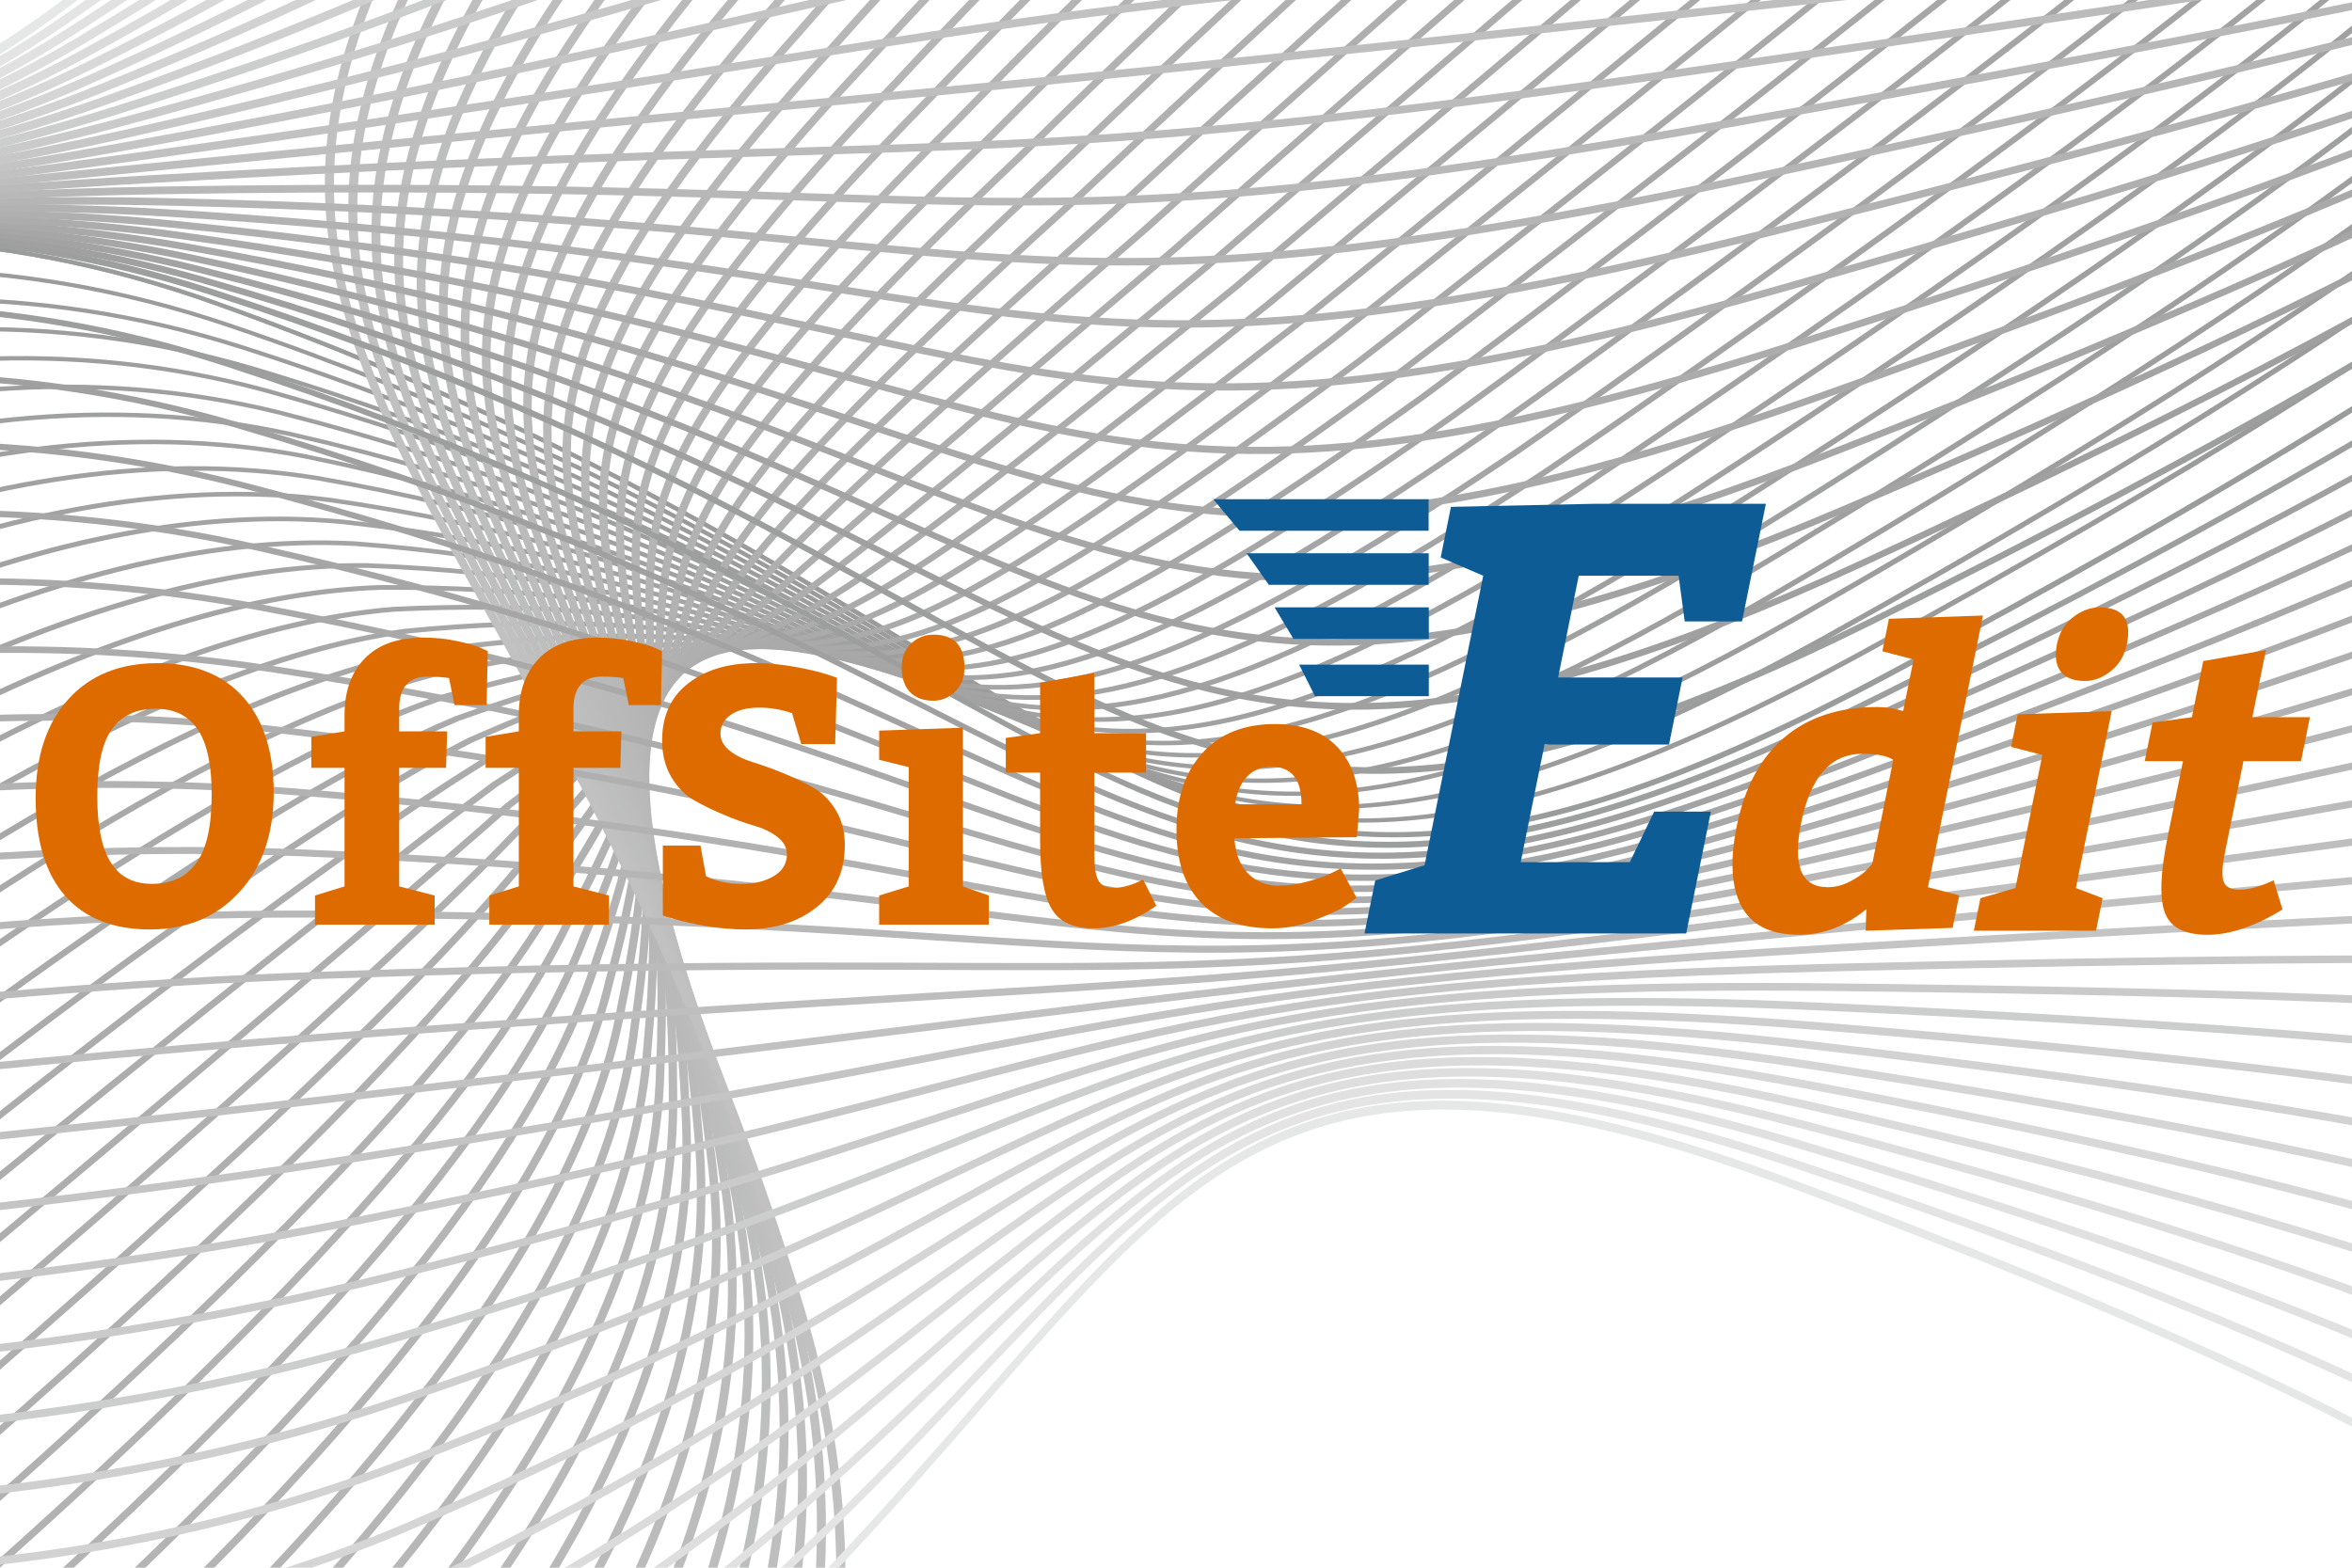 <?xml version="1.0" encoding="UTF-8" standalone="no"?>
<!-- Created with PhotoLine 24.01 (www.pl32.de) -->
<!DOCTYPE svg PUBLIC "-//W3C//DTD SVG 1.1//EN" "http://www.w3.org/Graphics/SVG/1.1/DTD/svg11.dtd">
<svg width="900" height="600" viewBox="0 0 900 600" version="1.1" xmlns="http://www.w3.org/2000/svg" xmlns:xlink="http://www.w3.org/1999/xlink">
  <g id="Vektor" transform="matrix(0.815 -0.079 0.107 1.06 -542.094 35.411)">
    <path transform="matrix(0.98 0.125 -0.136 0.744 67.407 46.669)" stroke-width="2" fill="none" stroke="#9a9b9b" d="M-77.17 370.74 C-52.15 349.24 273.75 -124.91 695.59 -2.22 C1139.37 126.86 1142.72 336.5 1486.98 122.01 C1831.24 -92.48 1872.4 -169.59 1872.4 -169.59"/>
  </g>
  <g id="Vektor" transform="matrix(0.159 -0.747 -1.136 -0.242 336.923 1092.724)">
    <path stroke-width="2.03" fill="none" stroke="#9a9b9b" d="M679.7 881.83 C705.66 866.98 1243.97 696.23 1181.34 389.24 C1115.45 66.28 899.78 39.48 1173.11 -174.32 C1189.25 -186.95 1204.75 -198.91 1219.61 -210.22 C1456.26 -390.36 1532.18 -407.67 1532.18 -407.67"/>
    <path stroke-width="2.05" fill="none" stroke="#9b9b9c" d="M663.64 869.46 C689.64 854.65 1224.6 680.83 1171.95 383.65 C1115.99 70.8 905.07 47.75 1178.96 -163.09 C1195.2 -175.56 1210.84 -187.39 1225.88 -198.62 C1465.36 -377.38 1540.74 -395.45 1540.74 -395.45"/>
    <path stroke-width="2.07" fill="none" stroke="#9c9c9c" d="M647.59 857.09 C673.62 842.32 1205.22 665.44 1162.56 378.06 C1116.53 75.31 910.36 56.02 1184.82 -151.85 C1201.16 -164.16 1216.93 -175.87 1232.16 -187.02 C1474.47 -364.39 1549.3 -383.22 1549.3 -383.22"/>
    <path stroke-width="2.09" fill="none" stroke="#9d9d9d" d="M631.53 844.71 C657.59 829.99 1185.85 650.04 1153.18 372.46 C1117.07 79.82 915.65 64.29 1190.68 -140.62 C1207.11 -152.77 1223.01 -164.36 1238.43 -175.42 C1483.57 -351.41 1557.85 -370.99 1557.85 -370.99"/>
    <path stroke-width="2.12" fill="none" stroke="#9e9e9e" d="M615.48 832.34 C641.57 817.66 1166.47 634.65 1143.79 366.87 C1117.6 84.33 920.93 72.56 1196.53 -129.38 C1213.06 -141.38 1229.1 -152.84 1244.71 -163.82 C1492.67 -338.42 1566.41 -358.77 1566.41 -358.77"/>
    <path stroke-width="2.14" fill="none" stroke="#9f9f9f" d="M599.43 819.97 C625.55 805.33 1147.1 619.25 1134.4 361.28 C1118.14 88.84 926.22 80.83 1202.39 -118.15 C1219.01 -129.98 1235.19 -141.32 1250.99 -152.22 C1501.77 -325.44 1574.97 -346.54 1574.97 -346.54"/>
    <path stroke-width="2.16" fill="none" stroke="#9fa0a0" d="M583.37 807.59 C609.53 793 1127.72 603.86 1125.01 355.69 C1118.68 93.36 931.51 89.09 1208.25 -106.91 C1224.96 -118.59 1241.28 -129.81 1257.26 -140.62 C1510.88 -312.45 1583.52 -334.31 1583.52 -334.31"/>
    <path stroke-width="2.18" fill="none" stroke="#a0a0a1" d="M567.32 795.22 C593.51 780.67 1108.35 588.46 1115.63 350.1 C1119.22 97.87 936.8 97.36 1214.1 -95.68 C1230.91 -107.19 1247.37 -118.29 1263.54 -129.02 C1519.98 -299.47 1592.08 -322.08 1592.08 -322.08"/>
    <path stroke-width="2.2" fill="none" stroke="#a1a1a1" d="M551.27 782.85 C577.49 768.34 1088.98 573.06 1106.24 344.51 C1119.76 102.38 942.09 105.63 1219.96 -84.44 C1236.86 -95.8 1253.46 -106.78 1269.81 -117.42 C1529.08 -286.48 1600.64 -309.86 1600.64 -309.86"/>
    <path stroke-width="2.22" fill="none" stroke="#a2a2a2" d="M535.21 770.48 C561.47 756.02 1069.6 557.67 1096.85 338.91 C1120.29 106.89 947.38 113.9 1225.82 -73.21 C1242.81 -84.41 1259.55 -95.26 1276.09 -105.81 C1538.18 -273.49 1609.2 -297.63 1609.2 -297.63"/>
    <path stroke-width="2.25" fill="none" stroke="#a3a3a3" d="M519.16 758.1 C545.45 743.69 1050.23 542.27 1087.46 333.32 C1120.83 111.4 952.66 122.17 1231.67 -61.98 C1248.76 -73.01 1265.64 -83.74 1282.36 -94.21 C1547.28 -260.51 1617.75 -285.4 1617.75 -285.4"/>
    <path stroke-width="2.27" fill="none" stroke="#a4a4a4" d="M503.11 745.73 C529.43 731.36 1030.85 526.88 1078.08 327.73 C1121.37 115.92 957.95 130.44 1237.53 -50.74 C1254.71 -61.62 1271.72 -72.23 1288.64 -82.61 C1556.39 -247.52 1626.31 -273.17 1626.31 -273.17"/>
    <path stroke-width="2.29" fill="none" stroke="#a5a5a5" d="M487.05 733.36 C513.4 719.03 1011.48 511.48 1068.69 322.14 C1121.91 120.43 963.24 138.71 1243.39 -39.51 C1260.66 -50.22 1277.81 -60.71 1294.92 -71.01 C1565.49 -234.54 1634.87 -260.95 1634.87 -260.95"/>
    <path stroke-width="2.31" fill="none" stroke="#a5a5a6" d="M471 720.99 C497.38 706.7 992.11 496.09 1059.3 316.55 C1122.45 124.94 968.53 146.98 1249.24 -28.27 C1266.61 -38.83 1283.9 -49.19 1301.19 -59.41 C1574.59 -221.55 1643.43 -248.72 1643.43 -248.72"/>
    <path stroke-width="2.33" fill="none" stroke="#a6a6a7" d="M454.94 708.61 C481.36 694.37 972.73 480.69 1049.91 310.96 C1122.98 129.45 973.82 155.24 1255.1 -17.04 C1272.56 -27.44 1289.99 -37.68 1307.47 -47.81 C1583.69 -208.57 1651.98 -236.49 1651.98 -236.49"/>
    <path stroke-width="2.35" fill="none" stroke="#a7a7a7" d="M438.89 696.24 C465.34 682.04 953.36 465.29 1040.53 305.37 C1123.52 133.96 979.1 163.51 1260.96 -5.8 C1278.51 -16.04 1296.08 -26.16 1313.74 -36.21 C1592.79 -195.58 1660.54 -224.26 1660.54 -224.26"/>
    <path stroke-width="2.38" fill="none" stroke="#a8a8a8" d="M422.84 683.87 C449.32 669.71 933.98 449.9 1031.14 299.77 C1124.06 138.47 984.39 171.78 1266.81 5.43 C1284.46 -4.65 1302.17 -14.64 1320.02 -24.61 C1601.9 -182.6 1669.1 -212.04 1669.1 -212.04"/>
    <path stroke-width="2.4" fill="none" stroke="#a9a9a9" d="M406.78 671.5 C433.3 657.38 914.61 434.5 1021.75 294.18 C1124.6 142.99 989.68 180.05 1272.67 16.66 C1290.41 6.75 1308.26 -3.13 1326.29 -13.01 C1611 -169.61 1677.65 -199.81 1677.65 -199.81"/>
    <path stroke-width="2.42" fill="none" stroke="#aaaaaa" d="M390.73 659.12 C417.28 645.05 895.23 419.11 1012.36 288.59 C1125.14 147.5 994.97 188.32 1278.53 27.9 C1296.37 18.14 1314.35 8.39 1332.57 -1.41 C1620.1 -156.62 1686.21 -187.58 1686.21 -187.58"/>
    <path stroke-width="2.44" fill="none" stroke="#aaaaab" d="M374.68 646.75 C401.26 632.72 875.86 403.71 1002.98 283 C1125.67 152.01 1000.26 196.59 1284.38 39.13 C1302.32 29.54 1320.44 19.9 1338.85 10.19 C1629.2 -143.64 1694.77 -175.36 1694.77 -175.36"/>
    <path stroke-width="2.46" fill="none" stroke="#ababac" d="M358.62 634.38 C385.24 620.39 856.49 388.32 993.59 277.41 C1126.21 156.52 1005.55 204.86 1290.24 50.37 C1308.27 40.93 1326.52 31.42 1345.12 21.79 C1638.31 -130.65 1703.33 -163.13 1703.33 -163.13"/>
    <path stroke-width="2.49" fill="none" stroke="#acacac" d="M342.57 622.01 C369.21 608.06 837.11 372.92 984.2 271.82 C1126.75 161.03 1010.83 213.13 1296.1 61.6 C1314.22 52.32 1332.61 42.94 1351.4 33.39 C1647.41 -117.67 1711.88 -150.9 1711.88 -150.9"/>
    <path stroke-width="2.51" fill="none" stroke="#adadad" d="M326.51 609.63 C353.19 595.74 817.74 357.53 974.81 266.23 C1127.29 165.55 1016.12 221.4 1301.95 72.84 C1320.17 63.72 1338.7 54.45 1357.67 44.99 C1656.51 -104.68 1720.44 -138.67 1720.44 -138.67"/>
    <path stroke-width="2.53" fill="none" stroke="#aeaeae" d="M310.46 597.26 C337.17 583.41 798.36 342.13 965.43 260.63 C1127.83 170.06 1021.41 229.66 1307.81 84.07 C1326.12 75.11 1344.79 65.97 1363.95 56.59 C1665.61 -91.7 1729 -126.45 1729 -126.45"/>
    <path stroke-width="2.55" fill="none" stroke="#afafaf" d="M294.41 584.89 C321.15 571.08 778.99 326.73 956.04 255.04 C1128.36 174.57 1026.7 237.93 1313.67 95.31 C1332.07 86.51 1350.88 77.49 1370.22 68.19 C1674.71 -78.71 1737.55 -114.22 1737.55 -114.22"/>
    <path stroke-width="2.57" fill="none" stroke="#afafb0" d="M278.35 572.52 C305.13 558.75 759.62 311.34 946.65 249.45 C1128.9 179.08 1031.99 246.2 1319.53 106.54 C1338.02 97.9 1356.97 89 1376.5 79.79 C1683.82 -65.73 1746.11 -101.99 1746.11 -101.99"/>
    <path stroke-width="2.59" fill="none" stroke="#b0b0b1" d="M262.3 560.14 C289.11 546.42 740.24 295.94 937.26 243.86 C1129.44 183.59 1037.27 254.47 1325.38 117.77 C1343.97 109.29 1363.06 100.52 1382.77 91.39 C1692.92 -52.74 1754.67 -89.76 1754.67 -89.76"/>
    <path stroke-width="2.62" fill="none" stroke="#b1b1b1" d="M246.25 547.77 C273.09 534.09 720.87 280.55 927.88 238.27 C1129.98 188.11 1042.56 262.74 1331.24 129.01 C1349.92 120.69 1369.15 112.03 1389.05 102.99 C1702.02 -39.75 1763.23 -77.54 1763.23 -77.54"/>
    <path stroke-width="2.64" fill="none" stroke="#b2b2b2" d="M230.19 535.4 C257.07 521.76 701.49 265.15 918.49 232.68 C1130.52 192.62 1047.85 271.01 1337.1 140.24 C1355.87 132.08 1375.23 123.55 1395.33 114.59 C1711.12 -26.77 1771.78 -65.31 1771.78 -65.31"/>
    <path stroke-width="2.66" fill="none" stroke="#b3b3b3" d="M214.14 523.03 C241.05 509.43 682.12 249.76 909.1 227.09 C1131.05 197.13 1053.14 279.28 1342.95 151.48 C1361.82 143.48 1381.32 135.07 1401.6 126.19 C1720.22 -13.78 1780.34 -53.08 1780.34 -53.08"/>
    <path stroke-width="2.68" fill="none" stroke="#b4b4b4" d="M198.09 510.65 C225.02 497.1 662.74 234.36 899.71 221.49 C1131.59 201.64 1058.43 287.55 1348.81 162.71 C1367.77 154.87 1387.41 146.58 1407.88 137.79 C1729.33 -0.8 1788.9 -40.86 1788.9 -40.86"/>
    <path stroke-width="2.7" fill="none" stroke="#b4b4b5" d="M182.03 498.28 C209 484.77 643.37 218.96 890.33 215.9 C1132.13 206.15 1063.71 295.81 1354.67 173.95 C1373.72 166.26 1393.5 158.1 1414.15 149.39 C1738.43 12.19 1797.46 -28.63 1797.46 -28.63"/>
    <path stroke-width="2.72" fill="none" stroke="#b5b5b6" d="M165.98 485.91 C192.98 472.44 624 203.57 880.94 210.31 C1132.67 210.66 1069 304.08 1360.52 185.18 C1379.67 177.66 1399.59 169.62 1420.43 160.99 C1747.53 25.17 1806.01 -16.4 1806.01 -16.4"/>
    <path stroke-width="2.75" fill="none" stroke="#b6b6b6" d="M149.92 473.54 C176.96 460.11 604.62 188.17 871.55 204.72 C1133.21 215.18 1074.29 312.35 1366.38 196.42 C1385.62 189.05 1405.68 181.13 1426.7 172.59 C1756.63 38.16 1814.57 -4.17 1814.57 -4.17"/>
    <path stroke-width="2.77" fill="none" stroke="#b7b7b7" d="M133.87 461.16 C160.94 447.79 585.25 172.78 862.16 199.13 C1133.75 219.69 1079.58 320.62 1372.24 207.65 C1391.58 200.45 1411.77 192.65 1432.98 184.19 C1765.74 51.14 1823.13 8.05 1823.13 8.05"/>
    <path stroke-width="2.79" fill="none" stroke="#b8b8b8" d="M117.82 448.79 C144.92 435.46 565.87 157.38 852.78 193.54 C1134.28 224.2 1084.87 328.89 1378.09 218.88 C1397.53 211.84 1417.86 204.16 1439.26 195.79 C1774.84 64.13 1831.68 20.28 1831.68 20.28"/>
    <path stroke-width="2.81" fill="none" stroke="#b9b9b9" d="M101.76 436.42 C128.9 423.13 546.5 141.99 843.39 187.95 C1134.82 228.71 1090.16 337.16 1383.95 230.12 C1403.48 223.23 1423.95 215.68 1445.53 207.39 C1783.94 77.12 1840.24 32.51 1840.24 32.51"/>
    <path stroke-width="2.83" fill="none" stroke="#b9b9ba" d="M85.71 424.04 C112.88 410.8 527.12 126.59 834 182.35 C1135.36 233.22 1095.44 345.43 1389.81 241.35 C1409.43 234.63 1430.03 227.2 1451.81 218.99 C1793.04 90.1 1848.8 44.74 1848.8 44.74"/>
    <path stroke-width="2.85" fill="none" stroke="#bababb" d="M69.66 411.67 C96.86 398.47 507.75 111.19 824.61 176.76 C1135.9 237.74 1100.73 353.7 1395.66 252.59 C1415.38 246.02 1436.12 238.71 1458.08 230.59 C1802.14 103.09 1857.36 56.96 1857.36 56.96"/>
    <path stroke-width="2.88" fill="none" stroke="#bbbbbb" d="M53.6 399.3 C80.83 386.14 488.38 95.8 815.23 171.17 C1136.44 242.25 1106.02 361.97 1401.52 263.82 C1421.33 257.42 1442.21 250.23 1464.36 242.19 C1811.25 116.07 1865.91 69.19 1865.91 69.19"/>
    <path stroke-width="2.9" fill="none" stroke="#bcbcbc" d="M37.55 386.93 C64.81 373.81 469 80.4 805.84 165.58 C1136.97 246.76 1111.31 370.23 1407.38 275.06 C1427.28 268.81 1448.3 261.75 1470.63 253.8 C1820.35 129.06 1874.47 81.42 1874.47 81.42"/>
    <path stroke-width="2.92" fill="none" stroke="#bdbdbd" d="M21.49 374.55 C48.79 361.48 449.63 65.01 796.45 159.99 C1137.51 251.27 1116.6 378.5 1413.23 286.29 C1433.23 280.21 1454.39 273.26 1476.91 265.4 C1829.45 142.04 1883.03 93.64 1883.03 93.64"/>
    <path stroke-width="2.94" fill="none" stroke="#bdbebe" d="M5.44 362.18 C32.77 349.15 430.25 49.61 787.06 154.4 C1138.05 255.78 1121.88 386.77 1419.09 297.53 C1439.18 291.6 1460.48 284.78 1483.19 277 C1838.55 155.03 1891.59 105.87 1891.59 105.87"/>
    <path stroke-width="2.96" fill="none" stroke="#bebebf" d="M-10.61 349.81 C16.75 336.82 410.88 34.22 777.68 148.81 C1138.59 260.3 1127.17 395.04 1424.95 308.76 C1445.13 302.99 1466.57 296.3 1489.46 288.6 C1847.66 168.02 1900.14 118.1 1900.14 118.1"/>
    <path stroke-width="2.99" fill="none" stroke="#bfbfbf" d="M-26.67 337.44 C0.73 324.49 391.51 18.82 768.29 143.21 C1139.13 264.81 1132.46 403.31 1430.8 319.99 C1451.08 314.39 1472.66 307.81 1495.74 300.2 C1856.76 181 1908.7 130.33 1908.7 130.33"/>
    <path stroke-width="3.01" fill="none" stroke="#c0c0c0" d="M-42.72 325.06 C-15.29 312.16 372.13 3.42 758.9 137.62 C1139.66 269.32 1137.75 411.58 1436.66 331.23 C1457.03 325.78 1478.74 319.33 1502.01 311.8 C1865.86 193.99 1917.26 142.55 1917.26 142.55"/>
    <path stroke-width="3.03" fill="none" stroke="#c1c1c1" d="M-58.77 312.69 C-31.31 299.83 352.76 -11.97 749.51 132.03 C1166.9 283.52 1141.61 439.82 1508.29 323.4 C1874.96 206.97 1925.81 154.78 1925.81 154.78"/>
  </g>
  <g id="Vektor" transform="matrix(0.76 -0.086 -0.137 -1.208 -529.941 227.851)">
    <path stroke-width="2.07" fill="none" stroke="#9d9e9e" d="M-56.02 -98.46 C-26.46 -88.41 389.21 158.33 810.54 38.44 C1253.78 -87.68 1224.06 -213.1 1617.77 -123.28 C2011.47 -33.46 2066.69 7.98 2066.69 7.98"/>
    <path stroke-width="2.11" fill="none" stroke="#a0a0a1" d="M-56.13 -82.02 C-26.66 -72.88 387.75 151.52 808.1 42.18 C1250.3 -72.83 1220.76 -186.98 1613.39 -105.41 C2006.01 -23.84 2061.06 13.85 2061.06 13.85"/>
    <path stroke-width="2.15" fill="none" stroke="#a3a3a4" d="M-56.24 -65.57 C-26.85 -57.35 386.29 144.7 805.66 45.93 C1246.83 -57.99 1217.47 -160.86 1609.01 -87.54 C2000.55 -14.22 2055.42 19.73 2055.42 19.73"/>
    <path stroke-width="2.18" fill="none" stroke="#a6a6a7" d="M-56.35 -49.12 C-27.05 -41.82 384.83 137.89 803.22 49.67 C1243.35 -43.14 1214.17 -134.75 1604.63 -69.68 C1995.09 -4.6 2049.79 25.6 2049.79 25.6"/>
    <path stroke-width="2.22" fill="none" stroke="#a9a9aa" d="M-56.46 -32.68 C-27.24 -26.29 383.37 131.08 800.77 53.41 C1239.88 -28.29 1210.87 -108.63 1600.25 -51.81 C1989.63 5.01 2044.15 31.47 2044.15 31.47"/>
    <path stroke-width="2.26" fill="none" stroke="#acacad" d="M-56.57 -16.23 C-27.43 -10.76 381.92 124.27 798.33 57.16 C1236.4 -13.44 1207.57 -82.51 1595.87 -33.94 C1984.17 14.63 2038.52 37.34 2038.52 37.34"/>
    <path stroke-width="2.3" fill="none" stroke="#afafb0" d="M-56.68 0.21 C-27.63 4.77 380.46 117.46 795.89 60.9 C1232.93 1.41 1204.27 -56.4 1591.49 -16.07 C1978.71 24.25 2032.88 43.21 2032.88 43.21"/>
    <path stroke-width="2.34" fill="none" stroke="#b2b2b2" d="M-56.79 16.66 C-27.82 20.3 379 110.64 793.45 64.65 C1229.45 16.25 1200.98 -30.28 1587.11 1.79 C1973.25 33.86 2027.25 49.09 2027.25 49.09"/>
    <path stroke-width="2.38" fill="none" stroke="#b5b5b5" d="M-56.9 33.11 C-28.02 35.83 377.54 103.83 791.01 68.39 C1225.98 31.1 1197.68 -4.16 1582.73 19.66 C1967.79 43.48 2021.61 54.96 2021.61 54.96"/>
    <path stroke-width="2.42" fill="none" stroke="#b8b8b8" d="M-57.01 49.55 C-28.21 51.36 376.08 97.02 788.57 72.13 C1222.5 45.95 1194.38 21.95 1578.35 37.53 C1962.33 53.1 2015.98 60.83 2015.98 60.83"/>
    <path stroke-width="2.46" fill="none" stroke="#bbbbbb" d="M-57.12 66 C-28.4 66.89 374.63 90.21 786.13 75.88 C1219.03 60.8 1191.08 48.07 1573.97 55.39 C1956.87 62.72 2010.34 66.7 2010.34 66.7"/>
    <path stroke-width="2.5" fill="none" stroke="#bebebe" d="M-57.23 82.45 C-28.6 82.42 373.17 83.4 783.69 79.62 C1215.55 75.65 1187.78 74.19 1569.6 73.26 C1951.41 72.33 2004.71 72.57 2004.71 72.57"/>
    <path stroke-width="2.54" fill="none" stroke="#c1c1c1" d="M-57.34 98.89 C-28.79 97.95 371.71 76.58 781.25 83.36 C1212.08 90.49 1184.49 100.3 1565.22 91.13 C1945.95 81.95 1999.07 78.45 1999.07 78.45"/>
    <path stroke-width="2.58" fill="none" stroke="#c4c4c4" d="M-57.45 115.34 C-28.99 113.48 370.25 69.77 778.81 87.11 C1208.6 105.34 1181.19 126.42 1560.84 108.99 C1940.49 91.57 1993.44 84.32 1993.44 84.32"/>
    <path stroke-width="2.62" fill="none" stroke="#c7c7c7" d="M-57.56 131.78 C-29.18 129.01 368.79 62.96 776.36 90.85 C1205.13 120.19 1177.89 152.54 1556.46 126.86 C1935.02 101.18 1987.8 90.19 1987.8 90.19"/>
    <path stroke-width="2.65" fill="none" stroke="#cacaca" d="M-57.67 148.23 C-29.37 144.54 367.34 56.15 773.92 94.59 C1201.65 135.04 1174.59 178.65 1552.08 144.73 C1929.56 110.8 1982.17 96.06 1982.17 96.06"/>
    <path stroke-width="2.69" fill="none" stroke="#cccdcd" d="M-57.78 164.68 C-29.57 160.07 365.88 49.34 771.48 98.34 C1198.18 149.89 1171.3 204.77 1547.7 162.59 C1924.1 120.42 1976.53 101.93 1976.53 101.93"/>
    <path stroke-width="2.73" fill="none" stroke="#cfcfd0" d="M-57.89 181.12 C-29.76 175.6 364.42 42.52 769.04 102.08 C1194.7 164.74 1168 230.89 1543.32 180.46 C1918.64 130.03 1970.9 107.81 1970.9 107.81"/>
    <path stroke-width="2.77" fill="none" stroke="#d2d2d3" d="M-58 197.57 C-29.96 191.13 362.96 35.71 766.6 105.83 C1191.23 179.58 1164.7 257.01 1538.94 198.33 C1913.18 139.65 1965.26 113.68 1965.26 113.68"/>
    <path stroke-width="2.81" fill="none" stroke="#d5d5d6" d="M-58.11 214.01 C-30.15 206.66 361.5 28.9 764.16 109.57 C1187.75 194.43 1161.4 283.12 1534.56 216.2 C1907.72 149.27 1959.63 119.55 1959.63 119.55"/>
    <path stroke-width="2.85" fill="none" stroke="#d8d8d8" d="M-58.22 230.46 C-30.34 222.19 360.05 22.09 761.72 113.31 C1184.27 209.28 1158.1 309.24 1530.18 234.06 C1902.26 158.89 1953.99 125.42 1953.99 125.42"/>
    <path stroke-width="2.89" fill="none" stroke="#dbdbdb" d="M-58.33 246.91 C-30.54 237.72 358.59 15.28 759.28 117.06 C1180.8 224.13 1154.81 335.36 1525.8 251.93 C1896.8 168.5 1948.35 131.29 1948.35 131.29"/>
    <path stroke-width="2.93" fill="none" stroke="#dedede" d="M-58.44 263.35 C-30.73 253.25 357.13 8.46 756.84 120.8 C1177.32 238.98 1151.51 361.47 1521.43 269.8 C1891.34 178.12 1942.72 137.17 1942.72 137.17"/>
    <path stroke-width="2.97" fill="none" stroke="#e1e1e1" d="M-58.55 279.8 C-30.93 268.78 355.67 1.65 754.4 124.54 C1173.85 253.82 1148.21 387.59 1517.05 287.66 C1885.88 187.74 1937.08 143.04 1937.08 143.04"/>
    <path stroke-width="3.01" fill="none" stroke="#e4e4e4" d="M-58.66 296.25 C-31.12 284.31 354.21 -5.16 751.96 128.29 C1170.37 268.67 1144.91 413.71 1512.67 305.53 C1880.42 197.35 1931.45 148.91 1931.45 148.91"/>
    <path stroke-width="3.05" fill="none" stroke="#e6e7e7" d="M-58.77 312.69 C-31.31 299.83 352.76 -11.97 749.51 132.03 C1166.9 283.52 1141.61 439.82 1508.29 323.4 C1874.96 206.97 1925.81 154.78 1925.81 154.78"/>
  </g>
  <g id="Vektor" transform="matrix(0.697 -0.079 -0.126 -1.108 -326.691 929.865)">
    <path stroke-width="2.07" fill="none" stroke="#9d9e9e" d="M-228.88 512.91 C-196.75 523.91 255.04 793.96 712.97 662.77 C1194.71 524.76 1162.4 387.5 1590.32 485.82 C2018.23 584.14 2078.26 629.49 2078.26 629.49"/>
    <path stroke-width="2.11" fill="none" stroke="#a0a0a1" d="M-222.07 504.9 C-190.14 514.95 258.95 761.73 714.43 641.54 C1193.6 515.11 1161.57 389.59 1587.04 479.32 C2012.5 569.05 2072.16 610.5 2072.16 610.5"/>
    <path stroke-width="2.15" fill="none" stroke="#a3a3a4" d="M-215.27 496.89 C-183.52 505.98 262.86 729.49 715.9 620.31 C1192.48 505.46 1160.74 391.69 1583.75 472.82 C2006.77 553.96 2066.06 591.51 2066.06 591.51"/>
    <path stroke-width="2.18" fill="none" stroke="#a6a6a7" d="M-208.47 488.88 C-176.9 497.02 266.77 697.25 717.36 599.08 C1191.37 495.81 1159.91 393.78 1580.47 466.33 C2001.04 538.88 2059.96 572.53 2059.96 572.53"/>
    <path stroke-width="2.22" fill="none" stroke="#a9a9aa" d="M-201.66 480.87 C-170.28 488.06 270.68 665.01 718.82 577.85 C1190.26 486.16 1159.08 395.87 1577.19 459.83 C1995.31 523.79 2053.87 553.54 2053.87 553.54"/>
    <path stroke-width="2.26" fill="none" stroke="#acacad" d="M-194.86 472.86 C-163.67 479.09 274.59 632.78 720.28 556.62 C1189.15 476.51 1158.25 397.96 1573.91 453.33 C1989.58 508.7 2047.77 534.55 2047.77 534.55"/>
    <path stroke-width="2.3" fill="none" stroke="#afafb0" d="M-188.05 464.85 C-157.05 470.13 278.49 600.54 721.74 535.39 C1188.03 466.86 1157.41 400.06 1570.63 446.84 C1983.85 493.62 2041.67 515.56 2041.67 515.56"/>
    <path stroke-width="2.34" fill="none" stroke="#b2b2b2" d="M-181.25 456.85 C-150.43 461.17 282.4 568.3 723.2 514.16 C1186.92 457.21 1156.58 402.15 1567.35 440.34 C1978.12 478.53 2035.57 496.57 2035.57 496.57"/>
    <path stroke-width="2.38" fill="none" stroke="#b5b5b5" d="M-174.45 448.84 C-143.81 452.21 286.31 536.06 724.67 492.93 C1185.81 447.56 1155.75 404.24 1564.07 433.84 C1972.38 463.44 2029.47 477.58 2029.47 477.58"/>
    <path stroke-width="2.42" fill="none" stroke="#b8b8b8" d="M-167.64 440.83 C-137.2 443.24 290.22 503.83 726.13 471.71 C1184.7 437.91 1154.92 406.34 1560.79 427.35 C1966.65 448.36 2023.38 458.6 2023.38 458.6"/>
    <path stroke-width="2.46" fill="none" stroke="#bbbbbb" d="M-160.84 432.82 C-130.58 434.28 294.13 471.59 727.59 450.48 C1183.58 428.26 1154.09 408.43 1557.51 420.85 C1960.92 433.27 2017.28 439.61 2017.28 439.61"/>
    <path stroke-width="2.5" fill="none" stroke="#bebebe" d="M-154.03 424.81 C-123.96 425.32 298.04 439.35 729.05 429.25 C1182.47 418.61 1153.26 410.52 1554.22 414.35 C1955.19 418.18 2011.18 420.62 2011.18 420.62"/>
    <path stroke-width="2.54" fill="none" stroke="#c1c1c1" d="M-147.23 416.8 C-117.34 416.35 301.95 407.12 730.51 408.02 C1181.36 408.96 1152.42 412.61 1550.94 407.86 C1949.46 403.1 2005.08 401.63 2005.08 401.63"/>
    <path stroke-width="2.58" fill="none" stroke="#c4c4c4" d="M-140.42 408.79 C-110.72 407.39 305.85 374.88 731.97 386.79 C1180.25 399.31 1151.59 414.71 1547.66 401.36 C1943.73 388.01 1998.99 382.64 1998.99 382.64"/>
    <path stroke-width="2.62" fill="none" stroke="#c7c7c7" d="M-133.62 400.79 C-104.11 398.43 309.76 342.64 733.44 365.56 C1179.14 389.67 1150.76 416.8 1544.38 394.86 C1938 372.92 1992.89 363.65 1992.89 363.65"/>
    <path stroke-width="2.65" fill="none" stroke="#cacaca" d="M-126.82 392.78 C-97.49 389.46 313.67 310.4 734.9 344.33 C1178.02 380.02 1149.93 418.89 1541.1 388.37 C1932.27 357.84 1986.79 344.67 1986.79 344.67"/>
    <path stroke-width="2.69" fill="none" stroke="#cccdcd" d="M-120.01 384.77 C-90.87 380.5 317.58 278.17 736.36 323.1 C1176.91 370.37 1149.1 420.99 1537.82 381.87 C1926.54 342.75 1980.69 325.68 1980.69 325.68"/>
    <path stroke-width="2.73" fill="none" stroke="#cfcfd0" d="M-113.21 376.76 C-84.25 371.54 321.49 245.93 737.82 301.87 C1175.8 360.72 1148.27 423.08 1534.54 375.37 C1920.81 327.66 1974.6 306.69 1974.6 306.69"/>
    <path stroke-width="2.77" fill="none" stroke="#d2d2d3" d="M-106.4 368.75 C-77.64 362.58 325.4 213.69 739.28 280.64 C1174.69 351.07 1147.43 425.17 1531.26 368.88 C1915.08 312.58 1968.5 287.7 1968.5 287.7"/>
    <path stroke-width="2.81" fill="none" stroke="#d5d5d6" d="M-99.6 360.74 C-71.02 353.61 329.31 181.45 740.74 259.41 C1173.57 341.42 1146.6 427.27 1527.97 362.38 C1909.35 297.49 1962.4 268.71 1962.4 268.71"/>
    <path stroke-width="2.85" fill="none" stroke="#d8d8d8" d="M-92.79 352.73 C-64.4 344.65 333.21 149.22 742.21 238.18 C1172.46 331.77 1145.77 429.36 1524.69 355.88 C1903.62 282.4 1956.3 249.72 1956.3 249.72"/>
    <path stroke-width="2.89" fill="none" stroke="#dbdbdb" d="M-85.99 344.73 C-57.78 335.69 337.12 116.98 743.67 216.95 C1171.35 322.12 1144.94 431.45 1521.41 349.38 C1897.88 267.32 1950.2 230.73 1950.2 230.73"/>
    <path stroke-width="2.93" fill="none" stroke="#dedede" d="M-79.19 336.72 C-51.17 326.72 341.03 84.74 745.13 195.72 C1170.24 312.47 1144.11 433.54 1518.13 342.89 C1892.15 252.23 1944.11 211.75 1944.11 211.75"/>
    <path stroke-width="2.97" fill="none" stroke="#e1e1e1" d="M-72.38 328.71 C-44.55 317.76 344.94 52.5 746.59 174.49 C1169.12 302.82 1143.28 435.64 1514.85 336.39 C1886.42 237.15 1938.01 192.76 1938.01 192.76"/>
    <path stroke-width="3.01" fill="none" stroke="#e4e4e4" d="M-65.58 320.7 C-37.93 308.8 348.85 20.27 748.05 153.26 C1168.01 293.17 1142.45 437.73 1511.57 329.89 C1880.69 222.06 1931.91 173.77 1931.91 173.77"/>
    <path stroke-width="3.05" fill="none" stroke="#e6e7e7" d="M-58.77 312.69 C-31.31 299.83 352.76 -11.97 749.51 132.03 C1166.9 283.52 1141.61 439.82 1508.29 323.4 C1874.96 206.97 1925.81 154.78 1925.81 154.78"/>
  </g>
  <g transform="matrix(1.634 0 0 1.633 -1722.38 -198.747)">
    <path transform="matrix(3.608 0 -0.723 3.571 1397.215 184.794)" fill="#0d5c96" d="M11.4 20.12 L11.4 26.8 L19.48 26.8 L19.48 31.2 L11.4 31.2 L11.4 38.92 L18.48 38.92 L19.4 35.6 L23.08 35.6 L23.08 43.6 L2.2 43.6 L2.2 40.12 L5.2 39.12 L5.2 20.12 L2.2 18.92 L2.2 15.6 L11.4 15.4 L22.6 15.4 L22.6 23.12 L18.88 23.12 L17.88 20.12 Z"/>
    <path transform="matrix(3.608 0 0 3.571 1007.963 206.251)" fill="#0d5c96" fill-rule="evenodd" d="M91.53 9.09 L105.51 9.09 L105.51 11.16 L93.24 11.16 Z"/>
    <path transform="matrix(3.051 0 0 3.571 1066.754 218.92)" fill="#0d5c96" fill-rule="evenodd" d="M91.53 9.09 L105.51 9.09 L105.51 11.16 L93.24 11.16 Z"/>
    <path transform="matrix(2.584 0 0 3.571 1116.056 231.589)" fill="#0d5c96" fill-rule="evenodd" d="M91.53 9.09 L105.51 9.09 L105.51 11.16 L93.24 11.16 Z"/>
    <path transform="matrix(2.172 0 0 3.571 1159.52 245.024)" fill="#0d5c96" fill-rule="evenodd" d="M91.53 9.09 L105.51 9.09 L105.51 11.16 L93.24 11.16 Z"/>
    <g transform="matrix(2.408 0 -0.482 2.383 1413.573 235.941)">
      <path fill="#de6b00" d="M49.28 43.32 L40.88 43.6 L40.52 41.48 C38.84 43.16 36.83 44 34.48 44 C31.73 44 29.68 43.07 28.32 41.2 C26.96 39.33 26.28 36.71 26.28 33.32 C26.28 29.53 27.23 26.63 29.14 24.62 C31.05 22.61 33.87 21.6 37.6 21.6 C38.48 21.6 39.35 21.73 40.2 22 L40.2 16.92 L37 16.12 L37 12.92 L46.08 12.6 L46.08 39.32 L49.28 40.12 Z M40.2 37.04 L40.2 26.8 C39.53 26.4 38.49 26.2 37.08 26.2 C34.01 26.2 32.48 28.47 32.48 33 C32.48 37.21 33.76 39.32 36.32 39.32 C37.07 39.32 37.77 39.13 38.42 38.74 C39.07 38.35 39.53 37.97 39.8 37.6 Z"/>
    </g>
    <g transform="matrix(2.408 0 -0.482 2.383 1413.573 235.941)">
      <path fill="#de6b00" d="M51.4 22.32 L60.48 22 L60.48 39.4 L63.28 40.4 L63.28 43.6 L51.4 43.6 L51.4 40.4 L54.6 39.4 L54.6 26.32 L51.4 25.52 Z M53.84 15.4 C53.84 14.31 54.18 13.43 54.86 12.78 C55.54 12.13 56.35 11.8 57.28 11.8 C59.52 11.8 60.64 13 60.64 15.4 C60.64 16.52 60.3 17.41 59.62 18.06 C58.94 18.71 58.16 19.04 57.28 19.04 C56.19 19.04 55.34 18.73 54.74 18.1 C54.14 17.47 53.84 16.57 53.84 15.4 Z"/>
    </g>
    <g transform="matrix(2.408 0 -0.482 2.383 1413.573 235.941)">
      <path fill="#de6b00" d="M74.2 44 C71.99 44 70.47 43.29 69.64 41.86 C68.81 40.43 68.4 37.95 68.4 34.4 L68.4 26.92 L64.68 26.92 L64.68 23.12 L68.4 22.6 L68.4 17.08 L74.28 16 L74.28 22.6 L79.88 22.6 L79.88 26.92 L74.28 26.92 L74.28 35.96 C74.28 37.29 74.43 38.23 74.72 38.76 C75.01 39.29 75.57 39.56 76.4 39.56 C77.36 39.56 78.41 39.25 79.56 38.64 L81 41.52 C78.65 43.17 76.39 44 74.2 44 Z"/>
    </g>
  </g>
  <g transform="matrix(2.141 0 0 2.117 622.705 340.563)">
    <g transform="matrix(0.687 0 0 0.694 -989.127 -229.145)">
      <path transform="matrix(2.667 0 0 2.64 1020.415 235.672)" fill="#de6b00" d="M13.86 13.43 C17.46 13.43 20.25 14.55 22.23 16.79 C24.21 19.04 25.2 22.18 25.2 26.21 C25.2 30.26 24.09 33.53 21.87 36 C19.65 38.47 16.74 39.71 13.14 39.71 C9.54 39.71 6.78 38.6 4.86 36.4 C2.94 34.19 1.98 30.97 1.98 26.75 C1.98 22.62 3.04 19.37 5.17 16.99 C7.29 14.62 10.19 13.43 13.86 13.43 Z M13.68 17.93 C11.81 17.93 10.39 18.59 9.43 19.93 C8.47 21.26 7.99 23.47 7.99 26.57 C7.99 29.52 8.43 31.7 9.31 33.1 C10.18 34.51 11.52 35.21 13.32 35.21 C15.22 35.21 16.66 34.52 17.66 33.14 C18.65 31.76 19.15 29.51 19.15 26.39 C19.15 23.46 18.7 21.32 17.78 19.96 C16.87 18.61 15.5 17.93 13.68 17.93 Z"/>
      <path transform="matrix(2.667 0 0 2.64 1020.415 235.672)" fill="#de6b00" d="M32.11 20.16 L32.11 18.54 C32.11 16.19 32.77 14.33 34.09 12.96 C35.41 11.59 37.31 10.91 39.78 10.91 C40.93 10.91 42.03 11.02 43.07 11.25 C44.12 11.48 44.88 11.7 45.36 11.91 L46.08 12.24 L45.97 17.57 L42.84 17.57 L42.3 14.9 C41.7 14.81 41 14.76 40.21 14.76 C38.37 14.76 37.44 15.82 37.44 17.93 L37.44 20.16 L42.12 20.16 L42.01 23.76 L37.44 23.76 L37.44 35.46 L40.9 36.36 L40.9 39.24 L29.23 39.24 L29.23 36.36 L32.11 35.46 L32.11 23.76 L28.87 23.76 L28.87 20.7 Z"/>
      <path transform="matrix(2.667 0 0 2.64 1020.415 235.672)" fill="#de6b00" d="M49.11 20.16 L49.11 18.54 C49.11 16.19 49.77 14.33 51.09 12.96 C52.41 11.59 54.31 10.91 56.78 10.91 C57.93 10.91 59.03 11.02 60.07 11.25 C61.12 11.48 61.88 11.7 62.36 11.91 L63.08 12.24 L62.97 17.57 L59.84 17.57 L59.3 14.9 C58.7 14.81 58 14.76 57.21 14.76 C55.37 14.76 54.44 15.82 54.44 17.93 L54.44 20.16 L59.12 20.16 L59.01 23.76 L54.44 23.76 L54.44 35.46 L57.9 36.36 L57.9 39.24 L46.23 39.24 L46.23 36.36 L49.11 35.46 L49.11 23.76 L45.87 23.76 L45.87 20.7 Z"/>
      <path transform="matrix(2.667 0 0 2.64 1020.415 235.672)" fill="#de6b00" d="M66.83 31.43 L67.37 34.45 C68.33 34.96 69.51 35.21 70.9 35.21 C72.12 35.21 73.16 34.95 74 34.43 C74.84 33.92 75.26 33.2 75.26 32.29 C75.26 31.64 74.96 31.08 74.36 30.6 C73.76 30.12 73.01 29.75 72.11 29.48 C71.21 29.22 70.23 28.87 69.17 28.42 C68.12 27.98 67.14 27.5 66.24 26.98 C65.34 26.47 64.59 25.7 63.99 24.68 C63.39 23.66 63.09 22.45 63.09 21.06 C63.09 18.64 63.93 16.76 65.63 15.43 C67.32 14.09 69.52 13.43 72.23 13.43 C73.43 13.43 74.69 13.55 76.01 13.79 C77.33 14.03 78.35 14.27 79.07 14.51 L80.15 14.87 L79.97 21.42 L76.66 21.42 L75.76 18.36 C74.68 18 73.62 17.82 72.59 17.82 C71.37 17.82 70.43 18.06 69.77 18.54 C69.11 19.02 68.78 19.63 68.78 20.38 C68.78 21.02 69.08 21.59 69.68 22.07 C70.28 22.55 71.03 22.92 71.93 23.2 C72.83 23.48 73.8 23.83 74.84 24.26 C75.89 24.69 76.86 25.16 77.76 25.67 C78.66 26.17 79.41 26.91 80.01 27.9 C80.61 28.88 80.91 30.04 80.91 31.36 C80.91 33.97 80 36.02 78.19 37.49 C76.38 38.97 74.04 39.71 71.19 39.71 C69.99 39.71 68.72 39.59 67.37 39.37 C66.03 39.14 64.98 38.9 64.24 38.66 L63.16 38.34 L63.16 31.43 Z"/>
      <path transform="matrix(2.667 0 0 2.64 1020.415 235.672)" fill="#de6b00" d="M84.26 20.09 L92.43 19.8 L92.43 35.46 L94.95 36.36 L94.95 39.24 L84.26 39.24 L84.26 36.36 L87.14 35.46 L87.14 23.69 L84.26 22.97 Z M86.46 13.86 C86.46 12.88 86.76 12.09 87.37 11.5 C87.99 10.91 88.71 10.62 89.55 10.62 C91.57 10.62 92.58 11.7 92.58 13.86 C92.58 14.87 92.27 15.67 91.66 16.25 C91.05 16.84 90.34 17.14 89.55 17.14 C88.57 17.14 87.81 16.85 87.27 16.29 C86.73 15.73 86.46 14.92 86.46 13.86 Z"/>
      <path transform="matrix(2.667 0 0 2.64 1020.415 235.672)" fill="#de6b00" d="M105.18 39.6 C103.19 39.6 101.82 38.96 101.08 37.67 C100.33 36.39 99.96 34.15 99.96 30.96 L99.96 24.23 L96.61 24.23 L96.61 20.81 L99.96 20.34 L99.96 15.37 L105.25 14.4 L105.25 20.34 L110.29 20.34 L110.29 24.23 L105.25 24.23 L105.25 32.36 C105.25 33.56 105.38 34.4 105.65 34.88 C105.91 35.36 106.41 35.6 107.16 35.6 C108.02 35.6 108.97 35.33 110 34.78 L111.3 37.37 C109.19 38.86 107.15 39.6 105.18 39.6 Z"/>
      <path transform="matrix(2.667 0 0 2.64 1020.415 235.672)" fill="#de6b00" d="M130.86 30.6 L118.91 30.71 C119.01 32.2 119.44 33.35 120.22 34.16 C121.01 34.98 122.01 35.39 123.23 35.39 C124.12 35.39 125.07 35.25 126.08 34.97 C127.08 34.7 127.86 34.42 128.41 34.13 L129.28 33.7 L130.83 36.58 C130.56 36.79 130.19 37.07 129.71 37.4 C129.23 37.74 128.27 38.19 126.83 38.75 C125.39 39.32 123.99 39.6 122.62 39.6 C119.57 39.6 117.25 38.75 115.65 37.06 C114.06 35.37 113.26 32.98 113.26 29.88 C113.26 26.69 114.11 24.15 115.82 22.27 C117.52 20.38 119.87 19.44 122.87 19.44 C125.51 19.44 127.54 20.2 128.96 21.71 C130.37 23.22 131.08 25.28 131.08 27.9 Z M122.51 23.65 C121.53 23.65 120.73 23.99 120.12 24.66 C119.51 25.33 119.13 26.23 118.98 27.36 L125.46 27.36 C125.46 24.89 124.48 23.65 122.51 23.65 Z"/>
    </g>
  </g>
</svg>
